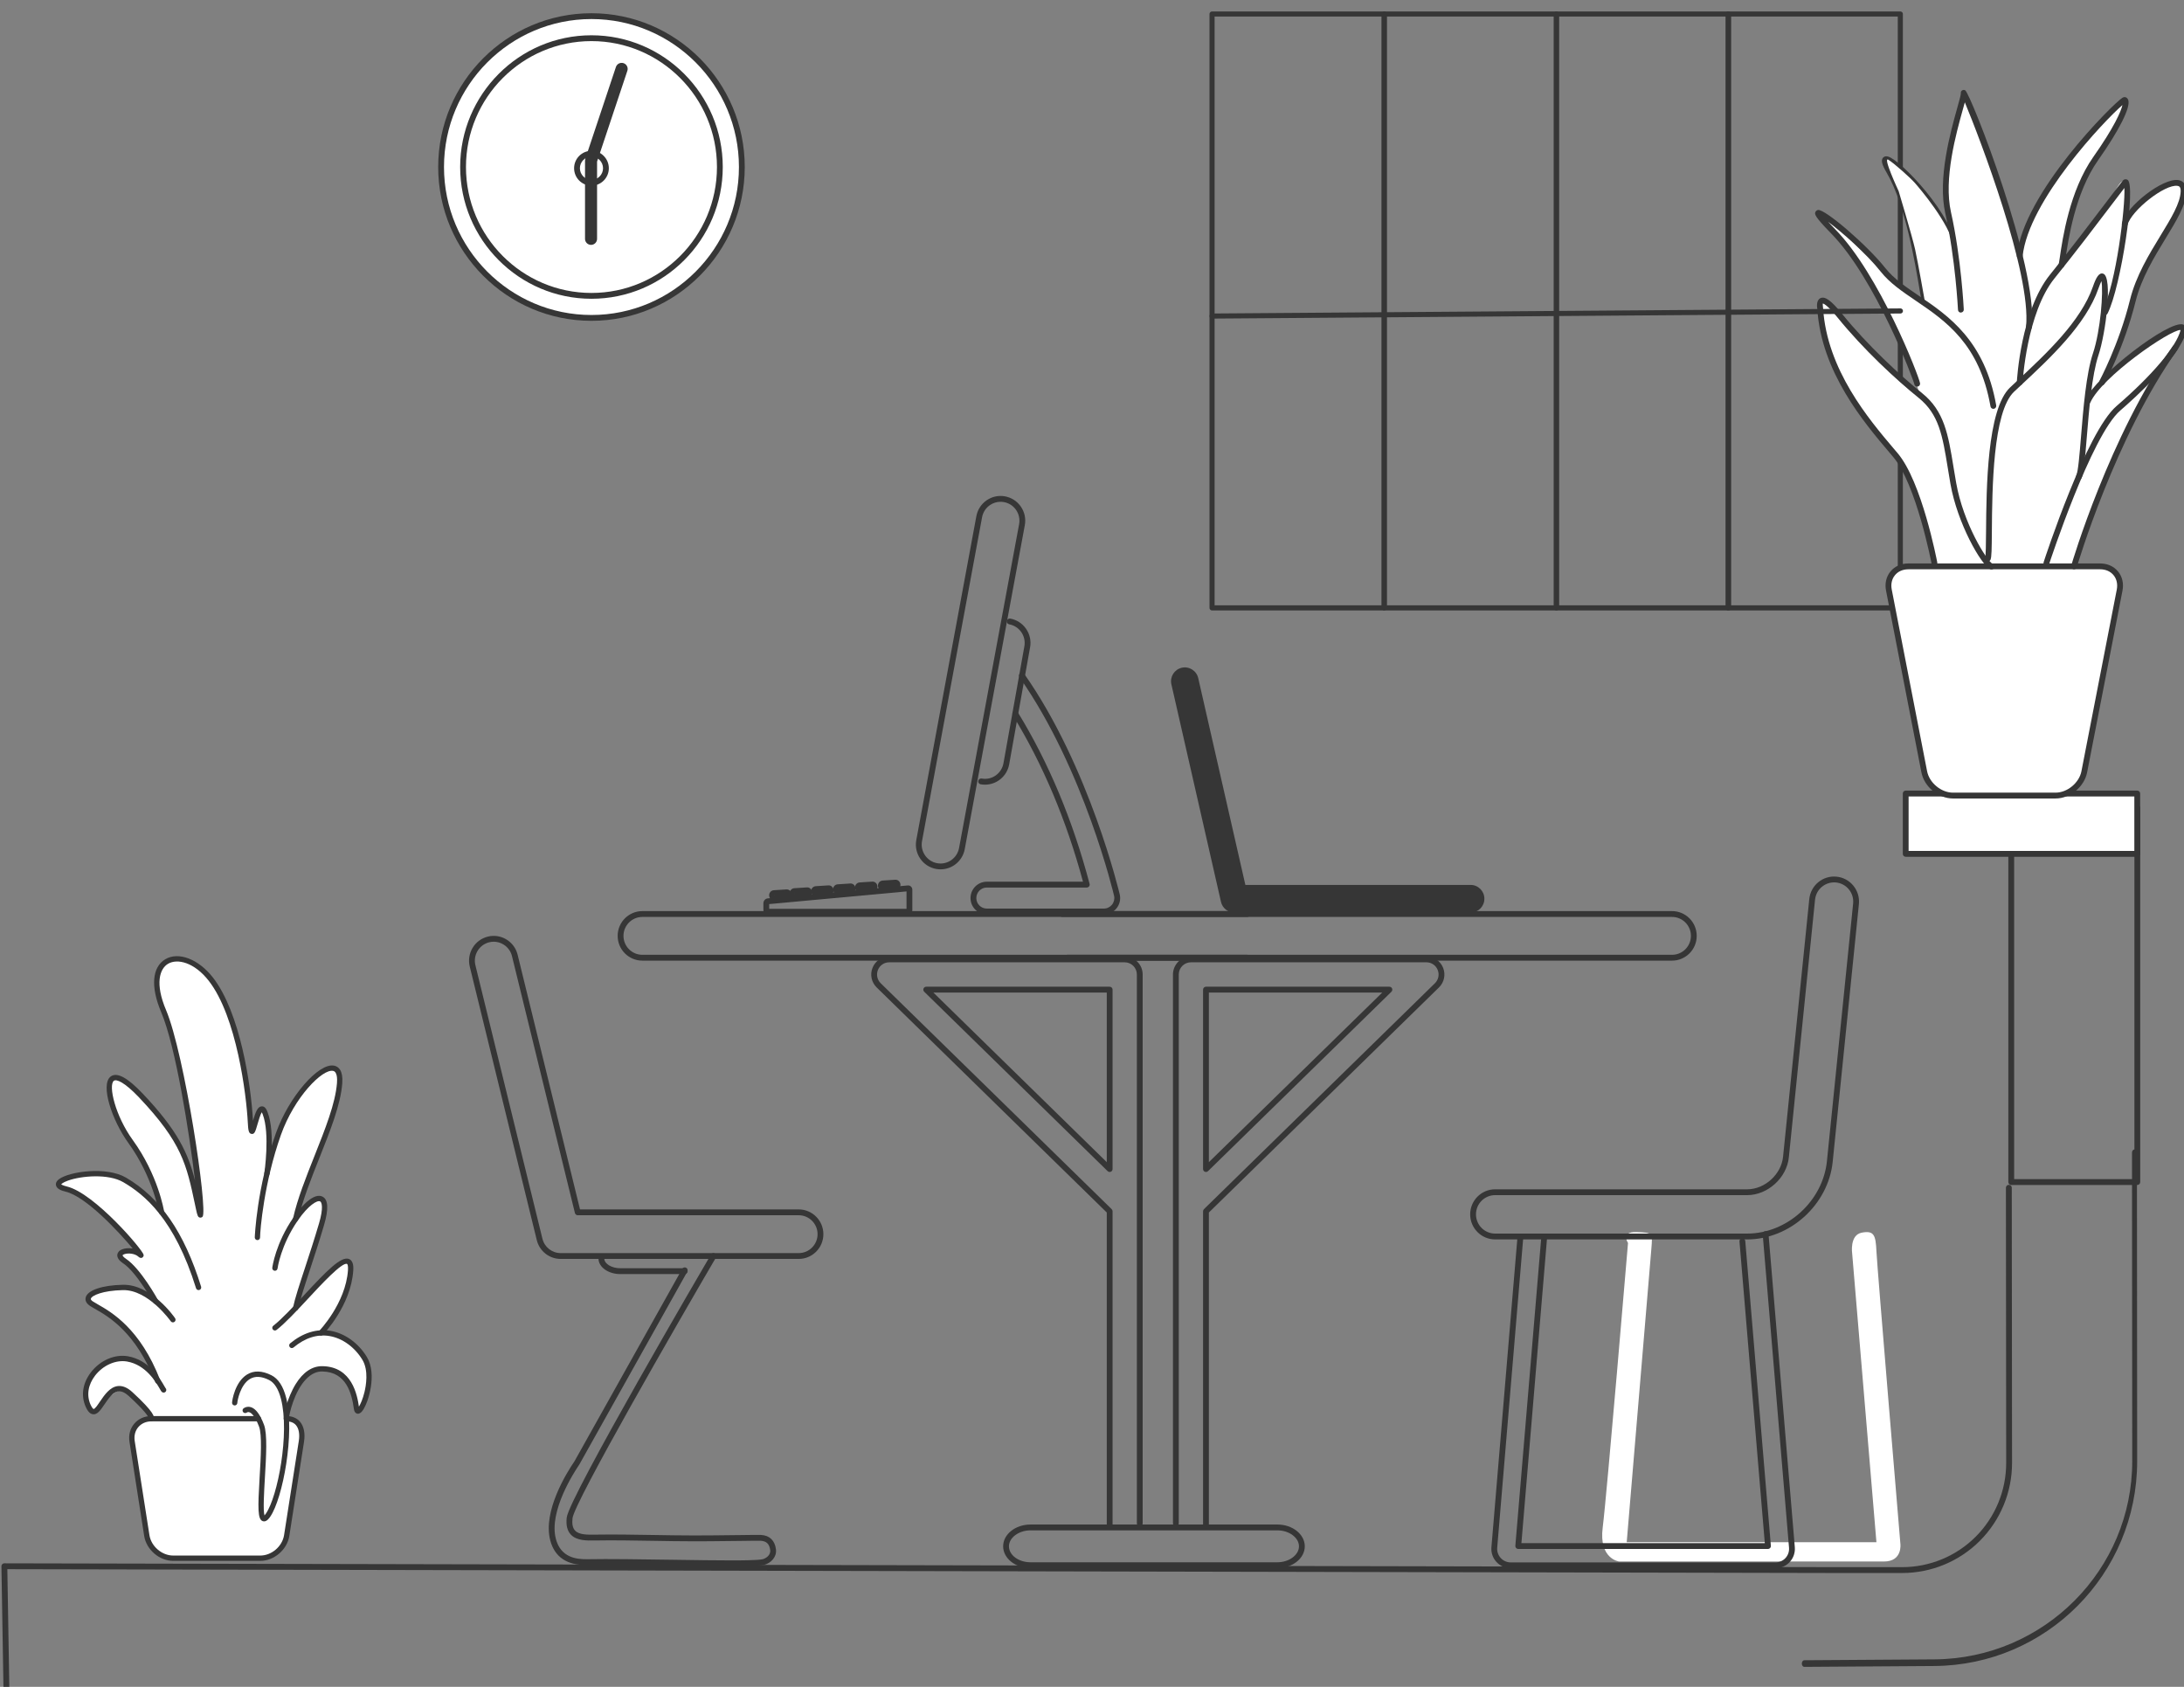 <?xml version="1.0" encoding="UTF-8" standalone="no"?>
<!DOCTYPE svg PUBLIC "-//W3C//DTD SVG 1.1//EN" "http://www.w3.org/Graphics/SVG/1.1/DTD/svg11.dtd">
<svg width="100%" height="100%" viewBox="0 0 571 441" version="1.1" xmlns="http://www.w3.org/2000/svg" xmlns:xlink="http://www.w3.org/1999/xlink" xml:space="preserve" xmlns:serif="http://www.serif.com/" style="fill-rule:evenodd;clip-rule:evenodd;stroke-linecap:round;stroke-linejoin:round;stroke-miterlimit:1.5;">
    <rect x="0" y="0" width="571" height="441" fill="#808080" stroke="none"/>
    <g transform="matrix(1,0,0,1,-812.626,-252.333)">
        <g transform="matrix(1.191,0,0,5.087,0,0)">
            <g transform="matrix(1,0,0,1.015,0,5.68434e-14)">
                <g transform="matrix(0.397,0,0,0.092,-211.504,44.833)">
                    <path d="M3315.96,212.595C3315.58,212.595 3315.21,212.47 3314.91,212.21C3314.24,211.638 3314.14,211.233 3312.87,203.58C3310.52,189.516 3305.03,156.578 3294.72,139.097C3292.04,134.55 3291.42,132.225 3292.52,130.803C3292.88,130.323 3293.76,129.586 3295.44,130.066C3302.37,132.005 3331.64,162.035 3333.93,182.773C3334.02,183.655 3333.39,184.449 3332.5,184.546C3331.64,184.65 3330.83,184.006 3330.73,183.125C3328.7,164.73 3302.41,136.907 3295.48,133.474C3295.76,134.239 3296.32,135.491 3297.49,137.465C3308.1,155.461 3313.46,187.606 3316.04,203.05C3316.58,206.323 3317.1,209.42 3317.33,210.16C3317.68,210.738 3317.64,211.494 3317.18,212.03C3316.86,212.404 3316.41,212.595 3315.96,212.595Z" style="fill:rgb(54,54,54);fill-rule:nonzero;"/>
                </g>
                <g transform="matrix(0.84,0,0,0.194,-101.627,-389.442)">
                    <rect x="1250" y="2263" width="45" height="155" style="fill:none;stroke:rgb(54,54,54);stroke-width:1.33px;"/>
                </g>
                <g transform="matrix(0.84,0,0,0.194,-63.832,-389.442)">
                    <rect x="1250" y="2263" width="45" height="155" style="fill:none;stroke:rgb(54,54,54);stroke-width:1.33px;"/>
                </g>
                <g transform="matrix(0.84,0,0,0.194,-26.037,-389.442)">
                    <rect x="1250" y="2263" width="45" height="155" style="fill:none;stroke:rgb(54,54,54);stroke-width:1.33px;"/>
                </g>
                <g transform="matrix(0.84,0,0,0.194,11.663,-389.442)">
                    <rect x="1250" y="2263" width="45" height="155" style="fill:none;stroke:rgb(54,54,54);stroke-width:1.33px;"/>
                </g>
                <g transform="matrix(0.397,0,0,0.092,-211.504,44.833)">
                    <path d="M3365.12,692.841L3431.62,692.841L3431.62,490.084L3365.12,490.084L3365.12,692.841ZM3433.22,696.054L3363.51,696.054C3362.62,696.054 3361.9,695.336 3361.9,694.447L3361.9,488.477C3361.9,487.589 3362.62,486.871 3363.51,486.871L3433.22,486.871C3434.11,486.871 3434.83,487.589 3434.83,488.477L3434.83,694.447C3434.83,695.336 3434.11,696.054 3433.22,696.054Z" style="fill:rgb(54,54,54);fill-rule:nonzero;"/>
                </g>
                <g transform="matrix(0.397,0,0,0.092,-211.504,44.833)">
                    <rect x="3305.16" y="480.612" width="128.03" height="33.207" style="fill:white;fill-rule:nonzero;"/>
                </g>
                <g transform="matrix(0.397,0,0,0.092,-211.504,44.833)">
                    <path d="M3306.76,512.212L3431.58,512.212L3431.58,482.217L3306.76,482.217L3306.76,512.212ZM3433.19,515.425L3305.16,515.425C3304.27,515.425 3303.55,514.707 3303.55,513.819L3303.55,480.611C3303.55,479.723 3304.27,479.004 3305.16,479.004L3433.19,479.004C3434.08,479.004 3434.8,479.723 3434.8,480.611L3434.8,513.819C3434.8,514.707 3434.08,515.425 3433.19,515.425Z" style="fill:rgb(54,54,54);fill-rule:nonzero;"/>
                </g>
                <g transform="matrix(0.397,0,0,0.092,-183.265,44.833)">
                    <path d="M2869.95,572.579L2535.44,572.579C2527.92,572.579 2521.81,566.466 2521.81,558.951C2521.81,551.436 2527.92,545.323 2535.44,545.323L2869.95,545.323C2870.83,545.323 2871.55,546.042 2871.55,546.93C2871.55,547.817 2870.83,548.536 2869.95,548.536L2535.44,548.536C2529.7,548.536 2525.03,553.209 2525.03,558.951C2525.03,564.693 2529.7,569.365 2535.44,569.365L2869.95,569.365C2870.83,569.365 2871.55,570.084 2871.55,570.972C2871.55,571.86 2870.83,572.579 2869.95,572.579Z" style="fill:rgb(54,54,54);fill-rule:nonzero;"/>
                </g>
                <g transform="matrix(0.397,0,0,0.092,-183.265,44.833)">
                    <path d="M3104.85,572.579L2770.34,572.579C2769.45,572.579 2768.73,571.86 2768.73,570.972C2768.73,570.084 2769.45,569.365 2770.34,569.365L3104.85,569.365C3110.59,569.365 3115.26,564.693 3115.26,558.951C3115.26,553.209 3110.59,548.536 3104.85,548.536L2767.63,548.536C2766.75,548.536 2766.03,547.817 2766.03,546.93C2766.03,546.042 2766.75,545.323 2767.63,545.323L3104.85,545.323C3112.36,545.323 3118.47,551.436 3118.47,558.951C3118.47,566.466 3112.36,572.579 3104.85,572.579Z" style="fill:rgb(54,54,54);fill-rule:nonzero;"/>
                </g>
                <g transform="matrix(0.397,0,0,0.092,-183.265,44.833)">
                    <path d="M2733.52,320.049C2731.44,320.049 2729.41,320.673 2727.66,321.875C2725.36,323.45 2723.82,325.822 2723.31,328.559L2690.1,506.806C2689.05,512.451 2692.79,517.901 2698.43,518.952C2704.17,520.025 2709.54,516.175 2710.58,510.621L2743.79,332.371C2744.29,329.638 2743.71,326.867 2742.14,324.574C2740.56,322.28 2738.19,320.739 2735.45,320.228C2734.81,320.109 2734.17,320.049 2733.52,320.049ZM2700.35,522.341C2699.52,522.341 2698.67,522.263 2697.85,522.109C2694.27,521.444 2691.16,519.423 2689.1,516.42C2687.04,513.421 2686.27,509.796 2686.94,506.216L2720.15,327.969C2720.82,324.388 2722.84,321.285 2725.84,319.227C2728.85,317.168 2732.46,316.402 2736.04,317.071C2739.62,317.736 2742.73,319.754 2744.79,322.757C2746.85,325.76 2747.61,329.381 2746.94,332.961L2713.73,511.211C2712.54,517.66 2706.91,522.341 2700.35,522.341Z" style="fill:rgb(54,54,54);fill-rule:nonzero;"/>
                </g>
                <g transform="matrix(0.397,0,0,0.092,-183.265,44.833)">
                    <path d="M2724.91,475.737C2724.1,475.737 2723.29,475.666 2722.49,475.521C2721.61,475.364 2721.03,474.529 2721.19,473.657C2721.34,472.782 2722.19,472.226 2723.05,472.358C2728.82,473.409 2734.14,469.522 2735.14,463.945L2746.7,399.578C2747.19,396.839 2746.59,394.074 2745,391.79C2743.41,389.505 2741.03,387.978 2738.29,387.488C2737.42,387.331 2736.84,386.496 2736.99,385.624C2737.15,384.752 2737.99,384.193 2738.86,384.325C2742.44,384.968 2745.56,386.967 2747.64,389.954C2749.72,392.945 2750.51,396.563 2749.86,400.146L2738.31,464.513C2737.14,471.018 2731.5,475.737 2724.91,475.737Z" style="fill:rgb(54,54,54);fill-rule:nonzero;"/>
                </g>
                <g transform="matrix(0.397,0,0,0.092,-183.265,44.833)">
                    <path d="M2790.65,547.146L2725.92,547.146C2720.96,547.146 2716.92,543.108 2716.92,538.144C2716.92,533.176 2720.96,529.138 2725.92,529.138L2779.11,529.138C2769.92,495.208 2756.87,464.4 2740.3,437.534C2739.83,436.778 2740.07,435.789 2740.82,435.322C2741.58,434.864 2742.57,435.089 2743.04,435.846C2760.1,463.512 2773.46,495.302 2782.76,530.334C2782.89,530.814 2782.78,531.328 2782.48,531.724C2782.17,532.119 2781.7,532.351 2781.21,532.351L2725.92,532.351C2722.73,532.351 2720.13,534.949 2720.13,538.144C2720.13,541.335 2722.73,543.933 2725.92,543.933L2790.65,543.933C2792.4,543.933 2794.04,543.149 2795.15,541.784C2796.26,540.419 2796.68,538.649 2796.31,536.929C2796.17,536.27 2779.83,467.372 2744,416.61C2743.48,415.886 2743.66,414.885 2744.38,414.373C2745.1,413.862 2746.11,414.025 2746.62,414.759C2782.82,466.026 2799.31,535.589 2799.46,536.261C2800.03,538.931 2799.37,541.68 2797.65,543.804C2795.93,545.929 2793.38,547.146 2790.65,547.146Z" style="fill:rgb(54,54,54);fill-rule:nonzero;"/>
                </g>
                <g transform="matrix(0.397,0,0,0.092,-183.265,44.833)">
                    <path d="M2605.12,541.504M2605.6,544.055L2681.53,544.055L2681.53,534.488L2605.6,541.461L2605.6,544.055ZM2682.24,547.269L2604.9,547.269C2603.51,547.269 2602.39,546.133 2602.39,544.736L2602.39,540.996C2602.39,539.634 2603.48,538.426 2604.82,538.304L2682.26,531.193C2683.63,531.102 2684.75,532.178 2684.75,533.559L2684.75,544.736C2684.75,546.133 2683.62,547.269 2682.24,547.269Z" style="fill:rgb(54,54,54);fill-rule:nonzero;"/>
                </g>
                <g transform="matrix(0.397,0,0,0.092,-183.265,44.833)">
                    <path d="M2615.35,536.584L2615.31,536.588C2615.33,536.588 2615.34,536.588 2615.35,536.584ZM2608.32,536.183L2608.32,537.789L2608.33,536.183L2608.32,536.183ZM2608.32,539.396C2606.86,539.396 2605.65,538.247 2605.57,536.779C2605.47,535.251 2606.63,533.923 2608.15,533.826L2615.08,533.383C2615.76,533.321 2616.47,533.534 2617.03,534.011C2617.61,534.504 2617.97,535.229 2618.01,536.001C2618.11,537.523 2616.95,538.85 2615.43,538.947L2608.5,539.389C2608.46,539.393 2608.35,539.396 2608.32,539.396Z" style="fill:rgb(54,54,54);fill-rule:nonzero;"/>
                </g>
                <g transform="matrix(0.397,0,0,0.092,-183.265,44.833)">
                    <path d="M2626.69,535.477L2626.66,535.48C2626.67,535.48 2626.68,535.48 2626.69,535.477ZM2619.66,535.075L2619.66,536.681L2619.67,535.075L2619.66,535.075ZM2619.66,538.288C2618.21,538.288 2617,537.143 2616.9,535.677C2616.81,534.137 2617.97,532.816 2619.48,532.718L2626.42,532.276C2627.1,532.204 2627.8,532.423 2628.36,532.9C2628.94,533.39 2629.3,534.111 2629.35,534.883C2629.45,536.415 2628.29,537.742 2626.77,537.839L2619.84,538.282C2619.8,538.285 2619.7,538.288 2619.66,538.288Z" style="fill:rgb(54,54,54);fill-rule:nonzero;"/>
                </g>
                <g transform="matrix(0.397,0,0,0.092,-183.265,44.833)">
                    <path d="M2638.54,534.369L2638.5,534.372C2638.51,534.372 2638.53,534.372 2638.54,534.369ZM2631.51,533.967L2631.51,535.574L2631.51,533.967ZM2631.51,537.18C2630.06,537.18 2628.85,536.035 2628.75,534.569C2628.66,533.029 2629.82,531.708 2631.33,531.61L2638.27,531.168C2638.94,531.077 2639.64,531.313 2640.21,531.793C2640.79,532.282 2641.15,533.004 2641.2,533.775C2641.29,535.307 2640.14,536.634 2638.62,536.732L2631.68,537.174C2631.65,537.177 2631.54,537.18 2631.51,537.18Z" style="fill:rgb(54,54,54);fill-rule:nonzero;"/>
                </g>
                <g transform="matrix(0.397,0,0,0.092,-183.265,44.833)">
                    <path d="M2650.66,533.333L2650.63,533.337C2650.64,533.337 2650.65,533.337 2650.66,533.333ZM2643.64,532.935L2643.64,534.542L2643.65,532.935L2643.64,532.935ZM2643.64,536.148C2642.19,536.148 2640.98,535.003 2640.88,533.537C2640.79,532.003 2641.95,530.679 2643.46,530.575L2650.4,530.132C2651.08,530.054 2651.78,530.286 2652.35,530.763C2652.93,531.25 2653.28,531.971 2653.33,532.74C2653.43,534.275 2652.27,535.602 2650.75,535.699L2643.82,536.142C2643.78,536.145 2643.67,536.148 2643.64,536.148Z" style="fill:rgb(54,54,54);fill-rule:nonzero;"/>
                </g>
                <g transform="matrix(0.397,0,0,0.092,-183.265,44.833)">
                    <path d="M2662.81,532.301L2662.77,532.304C2662.78,532.304 2662.79,532.304 2662.81,532.301ZM2655.77,535.112C2654.32,535.112 2653.11,533.967 2653.02,532.502C2652.93,530.961 2654.09,529.64 2655.6,529.543L2662.53,529.1C2663.2,529.028 2663.91,529.248 2664.48,529.725C2665.06,530.214 2665.42,530.936 2665.46,531.708C2665.56,533.239 2664.4,534.567 2662.88,534.664L2655.95,535.109C2655.92,535.112 2655.81,535.112 2655.77,535.112Z" style="fill:rgb(54,54,54);fill-rule:nonzero;"/>
                </g>
                <g transform="matrix(0.397,0,0,0.092,-183.265,44.833)">
                    <path d="M2675.51,531.265L2675.48,531.269C2675.49,531.269 2675.5,531.269 2675.51,531.265ZM2668.49,530.867L2668.49,532.474L2668.49,530.867ZM2668.49,534.08C2667.04,534.08 2665.83,532.935 2665.73,531.469C2665.64,529.935 2666.79,528.611 2668.3,528.507L2675.25,528.065C2675.92,527.986 2676.63,528.218 2677.19,528.695C2677.77,529.185 2678.13,529.907 2678.18,530.675C2678.27,532.207 2677.12,533.534 2675.6,533.631L2668.66,534.074C2668.63,534.077 2668.52,534.08 2668.49,534.08Z" style="fill:rgb(54,54,54);fill-rule:nonzero;"/>
                </g>
                <g transform="matrix(0.397,0,0,0.092,-123.283,44.626)">
                    <path d="M2302.2,564.42C2301.36,564.42 2300.52,564.524 2299.69,564.728C2294.11,566.102 2290.69,571.756 2292.06,577.333L2329.12,727.866C2330.27,732.529 2334.42,735.789 2339.23,735.789L2470.84,735.789C2476.58,735.789 2481.26,731.117 2481.26,725.375C2481.26,719.632 2476.58,714.96 2470.84,714.96L2348.65,714.96C2347.91,714.96 2347.27,714.455 2347.09,713.736L2312.29,572.35C2311.62,569.648 2309.94,567.37 2307.56,565.929C2305.92,564.932 2304.07,564.42 2302.2,564.42ZM2470.84,739.002L2339.23,739.002C2332.94,739.002 2327.5,734.738 2326,728.634L2288.94,578.098C2287.15,570.803 2291.62,563.403 2298.92,561.609C2302.45,560.733 2306.11,561.295 2309.23,563.181C2312.34,565.064 2314.54,568.047 2315.41,571.584L2349.91,711.747L2470.84,711.747C2478.36,711.747 2484.47,717.859 2484.47,725.375C2484.47,732.89 2478.36,739.002 2470.84,739.002Z" style="fill:rgb(54,54,54);fill-rule:nonzero;"/>
                </g>
                <g transform="matrix(0.397,0,0,0.092,-123.283,44.626)">
                    <path d="M2433.9,908.133C2425.45,908.133 2414.16,907.977 2401.35,907.785L2400.46,907.773C2383.53,907.522 2366.01,907.261 2354.01,907.478C2342.73,907.732 2335.86,903.072 2333.44,893.872C2329.22,877.79 2342.61,856.534 2346.82,850.403L2406.41,744.465C2406.85,743.69 2407.83,743.414 2408.6,743.853C2409.37,744.286 2409.65,745.269 2409.21,746.041L2349.55,852.101C2346.62,856.384 2332.57,877.913 2336.55,893.056C2339.24,903.304 2347.75,904.353 2353.93,904.265C2366,904.048 2383.55,904.309 2400.51,904.56L2401.4,904.572C2414.2,904.764 2425.48,904.921 2433.9,904.921C2437.55,904.921 2448.65,904.921 2451.11,904.214C2452.34,903.863 2455.44,902.281 2455.07,899.238C2454.67,895.921 2453.01,894.296 2449.85,894.12C2448.71,894.06 2444.56,894.11 2438.82,894.192C2429.24,894.321 2414.75,894.512 2401.44,894.317L2391.77,894.164C2379.09,893.957 2368.13,893.775 2358.22,893.954C2353.66,894.032 2347.96,894.154 2344.75,890.624C2342.81,888.497 2342.1,885.46 2342.56,881.339C2343.82,870.171 2419.11,742.03 2422.32,736.58C2422.77,735.814 2423.75,735.566 2424.52,736.012C2425.28,736.461 2425.54,737.446 2425.09,738.212C2403.35,775.17 2346.73,872.989 2345.76,881.697C2345.4,884.844 2345.85,887.057 2347.13,888.459C2349.36,890.907 2354.24,890.806 2358.16,890.74C2368.14,890.577 2379.12,890.744 2391.82,890.954L2401.49,891.105C2414.76,891.302 2429.22,891.108 2438.78,890.979C2444.8,890.894 2448.78,890.844 2450.03,890.913C2454.75,891.173 2457.67,893.991 2458.25,898.849C2458.77,903.069 2455.5,906.298 2451.99,907.302C2449.97,907.886 2444.55,908.133 2433.9,908.133Z" style="fill:rgb(54,54,54);fill-rule:nonzero;"/>
                </g>
                <g transform="matrix(0.397,0,0,0.092,-123.283,44.626)">
                    <path d="M2407.81,747.343L2372.21,747.343C2365.55,747.343 2360.12,743.508 2360.12,738.792C2360.12,737.904 2360.84,737.185 2361.73,737.185C2362.62,737.185 2363.33,737.904 2363.33,738.792C2363.33,741.685 2367.4,744.129 2372.21,744.129L2407.81,744.129C2408.7,744.129 2409.42,744.848 2409.42,745.736C2409.42,746.624 2408.7,747.343 2407.81,747.343Z" style="fill:rgb(54,54,54);fill-rule:nonzero;"/>
                </g>
                <g transform="matrix(0.397,0,0,0.092,-183.265,44.833)">
                    <path d="M2696.38,590.148L2792.26,683.484L2792.26,590.148L2696.38,590.148ZM2793.86,688.897C2793.45,688.897 2793.05,688.74 2792.74,688.442L2691.31,589.692C2690.84,589.238 2690.7,588.541 2690.94,587.936C2691.19,587.33 2691.78,586.935 2692.43,586.935L2793.86,586.935C2794.75,586.935 2795.47,587.653 2795.47,588.541L2795.47,687.29C2795.47,687.937 2795.08,688.52 2794.49,688.771C2794.29,688.856 2794.07,688.897 2793.86,688.897ZM2793.86,884.508C2792.98,884.508 2792.26,883.79 2792.26,882.902L2792.26,711.197L2665.03,587.333C2662.12,584.5 2661.23,580.241 2662.76,576.479C2664.28,572.72 2667.89,570.288 2671.95,570.288L2802.18,570.288C2807.66,570.288 2812.11,574.741 2812.11,580.216L2812.11,882.284C2812.11,883.172 2811.39,883.89 2810.51,883.89C2809.62,883.89 2808.9,883.172 2808.9,882.284L2808.9,580.216C2808.9,576.514 2805.89,573.501 2802.18,573.501L2671.95,573.501C2669.21,573.501 2666.77,575.146 2665.73,577.69C2664.7,580.235 2665.3,583.116 2667.27,585.03L2794.98,709.368C2795.29,709.672 2795.47,710.087 2795.47,710.52L2795.47,882.902C2795.47,883.79 2794.75,884.508 2793.86,884.508Z" style="fill:rgb(54,54,54);fill-rule:nonzero;"/>
                </g>
                <g transform="matrix(0.397,0,0,0.092,-183.265,44.833)">
                    <path d="M2848.72,590.148L2848.72,683.484L2944.59,590.148L2848.72,590.148ZM2847.11,688.897C2846.9,688.897 2846.69,688.856 2846.49,688.771C2845.89,688.52 2845.51,687.937 2845.51,687.29L2845.51,588.541C2845.51,587.653 2846.22,586.935 2847.11,586.935L2948.54,586.935C2949.2,586.935 2949.79,587.33 2950.03,587.936C2950.28,588.541 2950.13,589.238 2949.67,589.692L2848.23,688.442C2847.93,688.74 2847.52,688.897 2847.11,688.897ZM2847.11,884.508C2846.22,884.508 2845.51,883.79 2845.51,882.902L2845.51,710.52C2845.51,710.087 2845.68,709.672 2845.99,709.368L2973.71,585.03C2975.67,583.116 2976.28,580.232 2975.24,577.69C2974.21,575.146 2971.77,573.501 2969.02,573.501L2838.79,573.501C2835.09,573.501 2832.07,576.514 2832.07,580.216L2832.07,882.284C2832.07,883.172 2831.35,883.89 2830.47,883.89C2829.58,883.89 2828.86,883.172 2828.86,882.284L2828.86,580.216C2828.86,574.741 2833.32,570.288 2838.79,570.288L2969.02,570.288C2973.08,570.288 2976.69,572.72 2978.22,576.479C2979.75,580.241 2978.86,584.5 2975.95,587.333L2848.72,711.197L2848.72,882.902C2848.72,883.79 2848,884.508 2847.11,884.508Z" style="fill:rgb(54,54,54);fill-rule:nonzero;"/>
                </g>
                <g transform="matrix(0.397,0,0,0.092,-183.265,44.833)">
                    <path d="M2750.08,886.137C2743.62,886.137 2738.17,890.157 2738.17,894.917C2738.17,899.758 2743.51,903.7 2750.08,903.7L2886.62,903.7C2893.08,903.7 2898.54,899.677 2898.54,894.917C2898.54,890.157 2893.08,886.137 2886.62,886.137L2750.08,886.137ZM2886.62,906.913L2750.08,906.913C2741.74,906.913 2734.96,901.531 2734.96,894.917C2734.96,888.305 2741.74,882.924 2750.08,882.924L2886.62,882.924C2894.96,882.924 2901.75,888.305 2901.75,894.917C2901.75,901.531 2894.96,906.913 2886.62,906.913Z" style="fill:rgb(54,54,54);fill-rule:nonzero;"/>
                </g>
                <g transform="matrix(0.397,0,0,0.092,-211.504,44.833)">
                    <path d="M3321.04,353.773C3321.04,353.773 3311.31,314.656 3306.61,306.128C3301.91,297.599 3287.23,279.792 3284.54,276.157C3281.85,272.523 3267.32,252.78 3263.4,239.145C3259.49,225.51 3255.34,202.652 3263.4,211.794C3271.46,220.935 3306.88,262.562 3313.22,261.511C3313.22,261.511 3305.5,238.734 3301.56,230.305C3297.61,221.876 3281.03,191.413 3277.33,186.322C3273.62,181.231 3251.29,155.61 3261.06,163.194C3270.83,170.777 3279.57,181.849 3293.61,193.595L3315.96,210.99C3315.96,210.99 3311.95,188.229 3310.35,181.094C3308.76,173.959 3301.26,149.085 3301.26,149.085C3301.26,149.085 3292.12,129.623 3295.62,131.836C3299.12,134.047 3307.8,141.827 3310.19,144.52C3312.58,147.212 3329.64,167.069 3331.66,179.362C3333.68,191.655 3332.33,182.948 3332.33,182.948C3332.33,182.948 3327.2,149.976 3327.32,146.9C3327.45,143.825 3328.32,129.107 3332.33,114.36C3336.34,99.614 3335.08,88.483 3341.03,103.702C3346.99,118.921 3364.15,168.624 3366.75,179.142C3369.35,189.659 3368.86,176.582 3372.82,168.231C3376.78,159.879 3385.36,145.596 3386.21,144.346C3387.07,143.097 3405.63,119.349 3407.55,117.215C3409.47,115.082 3432.9,89.484 3426.25,103.177C3419.6,116.871 3405.46,137.952 3402.93,144.146C3400.39,150.339 3392.8,165.831 3393.57,175.861C3394.33,185.891 3391.57,189.48 3397.5,181.856C3403.43,174.233 3417.87,155.412 3417.87,155.412C3417.87,155.412 3424.77,139.435 3426.25,144.52C3427.73,149.605 3427.43,164.515 3427.43,164.515C3427.43,164.515 3434.59,152.356 3444.41,148.45C3454.23,144.545 3463.05,140.693 3458.81,151.407C3454.58,162.121 3439.21,183.469 3436.22,192.415C3433.24,201.361 3428.7,221.768 3426.8,225.098C3424.9,228.428 3415.34,251.037 3415.34,251.037C3415.34,251.037 3421.47,246.525 3427.74,241.703C3434,236.88 3450.39,226.043 3453.04,225.098C3455.69,224.152 3459.84,225.427 3457.06,230.305C3454.28,235.183 3443.32,251.522 3439.57,258.226C3435.82,264.93 3428.02,280.001 3426.8,282.546C3425.58,285.091 3410.96,318.246 3406.61,330.627C3402.26,343.009 3398.22,355.601 3398.22,355.601L3414.31,355.708C3414.31,355.708 3425.89,356.17 3422.75,372.219C3419.61,388.269 3403.36,470.587 3403.36,470.587C3403.36,470.587 3398.81,479.491 3388.03,481.734C3377.24,483.978 3331.28,481.734 3331.28,481.734C3331.28,481.734 3318.06,482.192 3315.41,468.667C3312.77,455.143 3295.86,368.664 3295.86,368.664C3295.86,368.664 3295.94,355.596 3306.62,355.596L3321.04,353.773Z" style="fill:white;fill-rule:nonzero;"/>
                </g>
                <g transform="matrix(0.397,0,0,0.092,-211.504,44.833)">
                    <path d="M3403.89,468.668L3403.93,468.668L3403.89,468.668ZM3306.62,357.201C3303.57,357.201 3300.93,358.356 3299.21,360.455C3297.48,362.554 3296.85,365.359 3297.44,368.357L3316.99,468.36C3318.24,474.74 3324.78,480.128 3331.28,480.128L3388.03,480.128C3394.52,480.128 3401.07,474.74 3402.32,468.36L3421.87,368.357C3422.45,365.359 3421.83,362.554 3420.1,360.455C3418.37,358.356 3415.74,357.201 3412.69,357.201L3306.62,357.201ZM3388.03,483.34L3331.28,483.34C3323.21,483.34 3315.38,476.896 3313.84,468.976L3294.29,368.971C3293.51,365.015 3294.38,361.265 3296.73,358.412C3299.08,355.56 3302.59,353.988 3306.62,353.988L3412.69,353.988C3416.72,353.988 3420.23,355.56 3422.58,358.412C3424.93,361.265 3425.8,365.015 3425.02,368.971L3405.47,468.976C3403.92,476.896 3396.1,483.34 3388.03,483.34Z" style="fill:rgb(54,54,54);fill-rule:nonzero;"/>
                </g>
                <g transform="matrix(0.397,0,0,0.092,-211.504,44.833)">
                    <path d="M3352.58,357.314C3352.35,357.314 3352.11,357.264 3351.88,357.154C3346.82,354.7 3333.73,331.913 3329.89,310.18C3329.35,307.118 3328.87,304.193 3328.42,301.407C3325.5,283.615 3323.57,271.863 3312.21,262.767C3299.92,252.92 3281.72,236.161 3267.48,218.651C3261.28,211.033 3259.39,210.914 3259.28,210.914C3259.31,211.095 3259.28,212.432 3259.47,213.477C3261.62,247.461 3284.83,274.685 3298.69,290.954L3300.76,293.377C3313.99,309.004 3322.27,351.663 3322.62,353.47C3322.78,354.342 3322.21,355.184 3321.34,355.35C3320.48,355.504 3319.63,354.945 3319.46,354.073C3319.38,353.64 3311,310.438 3298.3,295.454L3296.25,293.038C3282.12,276.467 3258.48,248.728 3256.28,213.869C3256.09,212.919 3255.59,209.1 3258.04,207.964C3260.55,206.812 3264.01,209.307 3269.97,216.625C3284.05,233.939 3302.06,250.517 3314.22,260.256C3326.54,270.125 3328.66,283.028 3331.58,300.886C3332.04,303.663 3332.52,306.571 3333.06,309.622C3337,331.91 3350.02,352.68 3353.28,354.261C3354.08,354.65 3354.41,355.61 3354.03,356.407C3353.75,356.982 3353.18,357.314 3352.58,357.314Z" style="fill:rgb(54,54,54);fill-rule:nonzero;"/>
                </g>
                <g transform="matrix(0.397,0,0,0.092,-211.504,44.833)">
                    <path d="M3353.62,268.892C3352.85,268.892 3352.17,268.343 3352.04,267.565C3345.99,233.195 3327.24,220.531 3310.7,209.357C3303.32,204.368 3296.34,199.655 3291.42,193.48C3283.4,183.388 3269.88,171.608 3262.23,165.957C3263.26,167.065 3264.55,168.417 3266.16,170.055C3290.68,194.914 3312.36,250.655 3313.09,254.781C3313.24,255.653 3312.66,256.479 3311.79,256.635C3310.91,256.808 3310.08,256.209 3309.93,255.339C3309.5,253.04 3288.53,197.304 3263.88,172.315C3254.51,162.816 3254.85,161.74 3255.17,160.698C3255.35,160.13 3256.02,159.553 3256.6,159.446C3260.43,158.734 3283.84,178.785 3293.94,191.478C3298.55,197.267 3305.32,201.848 3312.5,206.696C3328.73,217.653 3348.92,231.294 3355.2,267.006C3355.35,267.881 3354.77,268.713 3353.9,268.867C3353.8,268.886 3353.71,268.892 3353.62,268.892Z" style="fill:rgb(54,54,54);fill-rule:nonzero;"/>
                </g>
                <g transform="matrix(0.397,0,0,0.092,-211.504,44.833)">
                    <path d="M3350.57,352.905C3350.35,352.905 3350.13,352.861 3349.92,352.771C3349.11,352.419 3348.74,351.478 3349.09,350.668C3349.48,349.573 3349.53,343.109 3349.59,336.262C3349.77,312.785 3350.11,269.08 3362.89,257.112L3367.13,253.165C3382.67,238.731 3402.01,220.77 3408.68,201.629C3410.38,196.765 3412.02,193.677 3414.39,194.518C3419.69,196.332 3415.83,227.187 3411.72,239.443C3408.11,250.212 3406.55,269.215 3405.29,284.484C3404.25,297.168 3403.6,304.469 3402.35,307.026C3401.96,307.824 3400.99,308.15 3400.19,307.761C3399.4,307.369 3399.07,306.405 3399.46,305.609C3400.51,303.475 3401.28,294.124 3402.09,284.22C3403.36,268.779 3404.94,249.56 3408.68,238.42C3412.99,225.552 3414.47,204.378 3413.4,198.601C3413,199.357 3412.44,200.615 3411.71,202.683C3404.79,222.58 3385.12,240.842 3369.32,255.518L3365.09,259.46C3353.31,270.483 3352.98,313.29 3352.8,336.287C3352.72,346.36 3352.67,350.505 3352.04,351.942C3351.77,352.545 3351.18,352.905 3350.57,352.905Z" style="fill:rgb(54,54,54);fill-rule:nonzero;"/>
                </g>
                <g transform="matrix(0.397,0,0,0.092,-211.504,44.833)">
                    <path d="M3382.96,355.378C3382.79,355.378 3382.62,355.353 3382.46,355.3C3381.61,355.024 3381.15,354.113 3381.43,353.273C3382.38,350.358 3405.01,281.71 3421.7,267.389C3441.5,250.398 3454.75,234.783 3457.13,225.621C3457.15,225.567 3457.16,225.517 3457.17,225.473L3457.11,225.473C3451.16,225.473 3413.73,251.091 3407.25,265.415C3406.88,266.225 3405.93,266.57 3405.12,266.218C3404.31,265.851 3403.96,264.9 3404.32,264.091C3410.3,250.871 3450.87,219.74 3458.57,222.495C3459.77,222.916 3460.83,224.171 3460.24,226.43C3456.48,240.908 3431.39,263.31 3423.79,269.83C3407.78,283.568 3384.71,353.567 3384.48,354.271C3384.26,354.948 3383.63,355.378 3382.96,355.378Z" style="fill:rgb(54,54,54);fill-rule:nonzero;"/>
                </g>
                <g transform="matrix(0.397,0,0,0.092,-211.504,44.833)">
                    <path d="M3398.22,357.208C3398.07,357.208 3397.92,357.186 3397.77,357.142C3396.92,356.894 3396.43,356.003 3396.68,355.149C3396.88,354.434 3418,283.063 3452.97,234.247C3453.49,233.519 3454.5,233.358 3455.21,233.877C3455.94,234.391 3456.1,235.395 3455.58,236.117C3420.93,284.494 3399.97,355.34 3399.76,356.053C3399.55,356.753 3398.91,357.208 3398.22,357.208Z" style="fill:rgb(54,54,54);fill-rule:nonzero;"/>
                </g>
                <g transform="matrix(0.397,0,0,0.092,-211.504,44.833)">
                    <path d="M3413.63,255.973C3413.37,255.973 3413.11,255.911 3412.87,255.775C3412.09,255.352 3411.8,254.376 3412.23,253.598C3412.33,253.4 3423.03,233.632 3429.18,208.918C3432.46,195.733 3439.69,183.921 3446.08,173.501C3451.94,163.94 3457,155.681 3457.2,149.201C3457.29,146.446 3456.07,146.267 3455.41,146.17C3448.49,145.141 3429.94,159.647 3427.8,167.699C3427.58,168.552 3426.71,169.07 3425.83,168.837C3424.98,168.608 3424.47,167.73 3424.7,166.87C3427.29,157.14 3447.41,141.736 3455.88,142.991C3457.3,143.198 3460.58,144.231 3460.42,149.301C3460.18,156.634 3454.92,165.229 3448.82,175.179C3442.56,185.402 3435.46,196.991 3432.29,209.696C3426.04,234.824 3415.15,254.935 3415.04,255.135C3414.75,255.672 3414.2,255.973 3413.63,255.973Z" style="fill:rgb(54,54,54);fill-rule:nonzero;"/>
                </g>
                <g transform="matrix(0.397,0,0,0.092,-211.504,44.833)">
                    <path d="M3368.2,255.973C3368.17,255.973 3368.14,255.973 3368.12,255.97C3367.23,255.923 3366.55,255.167 3366.6,254.282C3366.68,252.679 3368.88,214.83 3384.99,194.992C3395.8,181.7 3408.28,165.33 3416.54,154.498C3420.52,149.292 3423.54,145.322 3425,143.515C3425.97,142.295 3427.13,142.389 3427.84,142.85C3432.63,145.934 3424.26,201.638 3416.78,216.43C3416.37,217.221 3415.4,217.531 3414.62,217.139C3413.83,216.737 3413.51,215.771 3413.91,214.98C3421.65,199.664 3426.6,157.645 3426.09,147.315C3424.44,149.44 3422.03,152.602 3419.1,156.446C3410.83,167.294 3398.32,183.686 3387.49,197.019C3372.03,216.038 3369.83,254.072 3369.8,254.451C3369.76,255.308 3369.05,255.973 3368.2,255.973Z" style="fill:rgb(54,54,54);fill-rule:nonzero;"/>
                </g>
                <g transform="matrix(0.397,0,0,0.092,-211.504,44.833)">
                    <path d="M3373.3,225.504C3373.25,225.504 3373.19,225.502 3373.14,225.495C3372.25,225.404 3371.61,224.617 3371.7,223.735C3374.74,194.182 3345.78,119.118 3337.85,100.2C3337.56,101.254 3337.21,102.503 3336.79,103.987C3333.04,117.364 3326.04,142.263 3330.19,160.664C3335.86,185.823 3337.26,213.929 3337.27,214.208C3337.32,215.096 3336.63,215.849 3335.75,215.89C3334.73,215.99 3334.11,215.25 3334.07,214.365C3334.05,214.086 3332.66,186.25 3327.06,161.373C3322.73,142.175 3329.87,116.768 3333.7,103.118C3334.68,99.645 3335.69,96.052 3335.65,95.289C3335.53,94.668 3335.79,94.034 3336.31,93.667C3336.82,93.3 3337.51,93.275 3338.06,93.589C3341.02,95.321 3378.38,190.213 3374.9,224.061C3374.81,224.89 3374.12,225.504 3373.3,225.504Z" style="fill:rgb(54,54,54);fill-rule:nonzero;"/>
                </g>
                <g transform="matrix(0.397,0,0,0.092,-211.504,44.833)">
                    <path d="M3391.25,191.38C3390.9,191.38 3390.55,191.267 3390.25,191.032C3389.65,190.552 3389.48,189.723 3389.81,189.058C3389.93,188.625 3390.14,187.15 3390.37,185.594C3391.83,175.549 3395.72,148.871 3408.89,130.257C3420.46,113.897 3424.18,105.227 3425.01,101.7C3415.43,109.868 3373.02,154.187 3369.8,184.973C3369.71,185.855 3368.9,186.469 3368.03,186.403C3367.15,186.313 3366.51,185.522 3366.6,184.64C3370.23,149.951 3419.89,100.897 3424.88,97.771C3425.2,97.567 3425.95,97.113 3426.79,97.414C3427.48,97.662 3427.99,98.227 3428.23,98.998C3429.52,103.106 3423.27,115.487 3411.51,132.115C3398.79,150.098 3394.98,176.224 3393.55,186.058C3393.01,189.758 3392.92,190.251 3392.51,190.775C3392.19,191.173 3391.72,191.38 3391.25,191.38Z" style="fill:rgb(54,54,54);fill-rule:nonzero;"/>
                </g>
                <g transform="matrix(0.397,0,0,0.092,-211.504,44.833)">
                    <path d="M3150.89,892.67L3288.97,892.67L3275.56,733.823C3275.56,733.823 3274.02,723.613 3280.83,722.296C3287.65,720.978 3288.57,723.661 3288.97,732.504C3289.37,741.349 3302.21,893.455 3302.21,893.455C3302.21,893.455 3303.6,903.28 3293.1,903.28L3146.75,903.28C3146.75,903.28 3135.36,901.993 3137.62,884.531C3139.87,867.068 3151.61,727.975 3151.61,727.975C3151.61,727.975 3147.36,721.663 3156.31,721.98C3165.27,722.296 3165.26,722.332 3164.52,731.17C3163.77,740.009 3150.89,892.67 3150.89,892.67Z" style="fill:white;fill-rule:nonzero;"/>
                </g>
                <g transform="matrix(0.397,0,0,0.092,-235.311,45.027)">
                    <path d="M3138.09,699.534C3132.25,699.534 3127.51,704.278 3127.51,710.112C3127.51,715.945 3132.25,720.69 3138.09,720.69L3277.47,720.69C3299.53,720.69 3319.31,702.835 3321.56,680.885L3336.05,539.054C3336.34,536.242 3335.51,533.49 3333.73,531.297C3331.94,529.107 3329.41,527.742 3326.6,527.453C3320.78,526.898 3315.59,531.115 3315,536.904L3300.51,678.736C3299.36,690.01 3288.81,699.534 3277.47,699.534L3138.09,699.534ZM3277.47,723.903L3138.09,723.903C3130.48,723.903 3124.3,717.715 3124.3,710.112C3124.3,702.509 3130.48,696.321 3138.09,696.321L3277.47,696.321C3287.23,696.321 3296.32,688.118 3297.31,678.41L3311.81,536.578C3312.58,529.028 3319.33,523.486 3326.92,524.258C3330.59,524.632 3333.89,526.411 3336.22,529.27C3338.54,532.125 3339.62,535.715 3339.24,539.38L3324.75,681.212C3322.34,704.752 3301.14,723.903 3277.47,723.903Z" style="fill:rgb(54,54,54);fill-rule:nonzero;"/>
                </g>
                <g transform="matrix(0.397,0,0,0.092,-183.265,44.833)">
                    <path d="M2862.83,546.141L2993.45,546.141C2997.66,546.141 3001.06,542.732 3001.06,538.526C3001.06,534.32 2997.66,530.911 2993.45,530.911L2868.9,530.911L2842.84,417.113C2841.9,413.011 2837.82,410.447 2833.72,411.39C2829.62,412.327 2827.05,416.411 2827.99,420.51L2855.41,540.225C2856.2,543.687 2859.28,546.141 2862.83,546.141Z" style="fill:rgb(54,54,54);fill-rule:nonzero;"/>
                </g>
                <g transform="matrix(0.397,0,0,0.092,-235.311,45.027)">
                    <path d="M3288.97,894.277L3150.88,894.277C3150.44,894.277 3150.01,894.088 3149.7,893.756C3149.4,893.426 3149.25,892.984 3149.28,892.535L3163.66,722.161C3163.74,721.276 3164.55,720.661 3165.4,720.696C3166.28,720.771 3166.94,721.546 3166.87,722.431L3152.63,891.064L3287.22,891.064L3273.21,725.01C3273.13,724.126 3273.79,723.35 3274.67,723.275C3275.54,723.228 3276.33,723.856 3276.41,724.74L3290.57,892.535C3290.61,892.984 3290.46,893.426 3290.15,893.756C3289.85,894.088 3289.42,894.277 3288.97,894.277Z" style="fill:rgb(54,54,54);fill-rule:nonzero;"/>
                </g>
                <g transform="matrix(0.397,0,0,0.092,-235.311,45.027)">
                    <path d="M3293.1,904.886L3146.75,904.886C3143.76,904.886 3140.88,903.631 3138.85,901.443C3136.81,899.247 3135.79,896.285 3136.05,893.317L3150.47,722.393C3150.55,721.508 3151.35,720.894 3152.21,720.928C3153.09,721.004 3153.75,721.778 3153.67,722.663L3139.25,893.589C3139.07,895.661 3139.79,897.725 3141.21,899.26C3142.63,900.794 3144.65,901.673 3146.75,901.673L3293.1,901.673C3295.21,901.673 3297.23,900.794 3298.65,899.26C3300.07,897.729 3300.78,895.661 3300.61,893.589L3286.05,721.113C3285.97,720.228 3286.63,719.453 3287.51,719.378C3288.37,719.331 3289.18,719.959 3289.25,720.843L3303.81,893.32C3304.06,896.288 3303.04,899.25 3301.01,901.443C3298.98,903.631 3296.1,904.886 3293.1,904.886Z" style="fill:rgb(54,54,54);fill-rule:nonzero;"/>
                </g>
                <g transform="matrix(-0.472,1.33467e-17,-1.97857e-16,-0.373,975.757,89.765)">
                    <g transform="matrix(0.84,0,0,0.246,100.787,36.705)">
                        <path d="M375.938,204.305C375.938,250.287 338.662,287.563 292.68,287.563C246.698,287.563 209.422,250.287 209.422,204.305C209.422,158.323 246.698,121.047 292.68,121.047C338.662,121.047 375.938,158.323 375.938,204.305Z" style="fill:white;fill-rule:nonzero;"/>
                    </g>
                    <g transform="matrix(0.84,0,0,0.246,100.787,36.705)">
                        <path d="M292.68,122.654C247.657,122.654 211.029,159.283 211.029,204.305C211.029,249.327 247.657,285.956 292.68,285.956C337.703,285.956 374.332,249.327 374.332,204.305C374.332,159.283 337.703,122.654 292.68,122.654ZM292.68,289.169C245.886,289.169 207.816,251.1 207.816,204.305C207.816,157.51 245.886,119.441 292.68,119.441C339.475,119.441 377.545,157.51 377.545,204.305C377.545,251.1 339.475,289.169 292.68,289.169Z" style="fill:rgb(54,54,54);fill-rule:nonzero;"/>
                    </g>
                    <g transform="matrix(0.84,0,0,0.246,100.787,36.705)">
                        <path d="M292.68,134.82C254.366,134.82 223.196,165.992 223.196,204.305C223.196,242.619 254.366,273.79 292.68,273.79C330.993,273.79 362.165,242.619 362.165,204.305C362.165,165.992 330.993,134.82 292.68,134.82ZM292.68,277.004C252.595,277.004 219.983,244.392 219.983,204.305C219.983,164.219 252.595,131.607 292.68,131.607C332.766,131.607 365.378,164.219 365.378,204.305C365.378,244.392 332.766,277.004 292.68,277.004Z" style="fill:rgb(54,54,54);fill-rule:nonzero;"/>
                    </g>
                    <g transform="matrix(0.84,3.00771e-17,1.02857e-16,-0.246,100.787,137.059)">
                        <path d="M292.68,197.9C289.149,197.9 286.277,200.775 286.277,204.305C286.277,207.835 289.149,210.71 292.68,210.71C296.211,210.71 299.084,207.835 299.084,204.305C299.084,200.775 296.211,197.9 292.68,197.9ZM292.68,213.923C287.377,213.923 283.064,209.608 283.064,204.305C283.064,199.002 287.377,194.688 292.68,194.688C297.983,194.688 302.297,199.002 302.297,204.305C302.297,209.608 297.983,213.923 292.68,213.923Z" style="fill:rgb(54,54,54);fill-rule:nonzero;"/>
                    </g>
                    <g transform="matrix(0.84,0,0,0.246,-1460.35,-496.701)">
                        <path d="M2134.47,2426.77L2151.41,2376.17L2151.41,2333" style="fill:none;stroke:rgb(54,54,54);stroke-width:6.67px;"/>
                    </g>
                </g>
                <g transform="matrix(0.397,0,0,0.092,-1284.37,68.622)">
                    <path d="M5099.55,642.89L5049.46,642.89C5049.46,642.89 5036.82,641.873 5035.02,630.4C5033.22,618.928 5026.88,578.595 5026.88,578.595C5026.88,578.595 5026.1,566.106 5037.57,566.106C5037.57,566.106 5027.73,548.757 5021.77,549.891C5015.81,551.024 5009.04,559.335 5009.04,559.335C5009.04,559.335 5000.21,565.689 5001.51,555.611C5002.8,545.534 5003.95,537.908 5018.15,532.96C5018.15,532.96 5032.5,531.249 5040.76,544.654C5040.76,544.654 5031.5,522.579 5021.66,514.883C5011.81,507.187 4997.22,500.934 5005.41,496.995C5013.6,493.056 5025.17,491.064 5033.38,496.995C5041.6,502.926 5039.73,499.699 5034.35,492.494C5028.96,485.29 5024.99,481.456 5022.75,479.368C5020.51,477.279 5018.85,472.63 5024.92,473.738C5031,474.847 5032.05,472.8 5024.92,466.351C5017.79,459.902 5003.01,445.94 4998.59,443.503C4994.17,441.067 4988.74,439.208 4988.74,439.208C4988.74,439.208 4981.98,436.795 4988.74,434.613C4995.5,432.431 5009.05,429.021 5016.69,432.33C5024.33,435.638 5029,438.571 5031.49,440.658C5033.99,442.745 5043.67,454.991 5043.15,452.416C5042.63,449.841 5038.97,437.286 5037.26,433.492C5035.56,429.699 5027.99,416.41 5026.02,413.514C5024.05,410.618 5015.56,392.291 5015.16,390.462C5014.77,388.633 5013.35,376.375 5018.15,378.416C5022.94,380.457 5029.43,385.778 5031.73,388.23C5034.04,390.68 5047.29,404.841 5051.57,413.397C5055.86,421.952 5058.66,428.463 5060.34,435.698C5062.03,442.934 5064.75,445.794 5062.76,431.243C5060.78,416.692 5054.34,378.349 5052.75,371.361C5051.16,364.375 5044.3,341.752 5044.3,341.752C5044.3,341.752 5039.3,326.209 5040.97,322.008C5042.64,317.808 5045.41,312.91 5049.46,313.023C5053.5,313.136 5062.61,313.333 5072.3,326.793C5081.99,340.252 5086.81,364.073 5087.67,368.389C5088.52,372.705 5092.12,399.713 5092.12,399.713C5092.12,399.713 5092.3,410.78 5094.76,403.843C5097.23,396.906 5098.21,392.297 5099.79,396.624C5101.37,400.951 5102.56,405.826 5102.61,410.781C5102.66,415.737 5101.85,428.518 5103.84,421.884C5105.83,415.249 5110.42,399.49 5117.25,390.762C5124.07,382.034 5130.2,375.515 5133.32,374.385C5136.44,373.255 5143.79,369.88 5141.63,381.502C5139.47,393.123 5125.55,430.762 5123.71,435.801C5121.88,440.841 5117.83,453.994 5117.83,453.994L5126.8,446.171C5126.8,446.171 5134.27,440.446 5133.26,448.656C5132.24,456.866 5127.84,475.072 5126.8,476.42C5125.77,477.768 5118.12,504.347 5117.32,505.19C5116.51,506.032 5130.6,491.119 5130.6,491.119L5143.3,479.439C5143.3,479.439 5148.76,477.751 5147.71,484.525C5146.66,491.297 5143.04,507.474 5131.31,518.903C5131.31,518.903 5145.96,519.451 5152.79,529.205C5159.63,538.959 5160.16,542.751 5156.89,551.435C5153.61,560.118 5152.45,563.815 5150.35,556.773C5148.25,549.732 5140.5,531.466 5126.8,539.833C5113.11,548.2 5112.33,564.472 5112.33,564.472C5112.33,564.472 5115.47,565.994 5117.06,567.387C5118.65,568.78 5121.23,571.034 5120.74,575.617C5120.25,580.201 5113.14,625.483 5113.14,625.483C5113.14,625.483 5113.73,642.89 5099.55,642.89Z" style="fill:white;fill-rule:nonzero;"/>
                </g>
                <g transform="matrix(0.397,0,0,0.092,-1284.37,68.622)">
                    <path d="M5041.08,546.9C5040.49,546.9 5039.94,546.546 5039.71,545.967C5029,518.489 5013.76,509.852 5006.44,505.701C5005.26,505.032 5004.27,504.468 5003.52,503.965C5000.87,502.18 5000.96,500.241 5001.26,499.246C5002.41,495.33 5010.44,492.645 5021.71,492.407C5037.55,492.024 5050.13,510.035 5050.66,510.798C5051.12,511.462 5050.96,512.374 5050.29,512.835C5049.63,513.295 5048.72,513.132 5048.25,512.469C5048.13,512.294 5035.8,494.99 5021.77,495.336C5010.57,495.573 5004.59,498.302 5004.07,500.072C5003.91,500.602 5004.68,501.216 5005.16,501.534C5005.86,502.006 5006.78,502.529 5007.88,503.153C5015.5,507.472 5031.35,516.456 5042.44,544.903C5042.74,545.656 5042.36,546.505 5041.61,546.8C5041.44,546.868 5041.26,546.9 5041.08,546.9Z" style="fill:rgb(54,54,54);fill-rule:nonzero;"/>
                </g>
                <g transform="matrix(0.397,0,0,0.092,-1284.37,68.622)">
                    <path d="M5036.78,564.754L5036.77,564.754L5036.78,564.754ZM5036.77,564.754L5036.77,564.756L5036.77,564.754ZM5036.77,564.756M5036.77,564.759L5036.76,564.759L5036.77,564.759ZM5036.76,564.759M5037.34,567.571C5036.76,567.571 5036.21,567.231 5035.98,566.664C5035.83,566.289 5035.84,565.886 5035.98,565.54C5035.71,564.785 5034.11,561.896 5025.03,553.607C5022.96,551.713 5021.03,550.876 5019.33,551.05C5016.26,551.408 5013.78,555.043 5011.59,558.252C5009.52,561.275 5007.73,563.947 5005.32,563.672C5003.24,563.489 5002,561.244 5001.24,559.573C4998.48,553.433 4999.52,546.511 5004.11,540.582C5009.23,533.966 5017.25,530.494 5024.57,531.744C5036.39,533.766 5042.47,544.277 5044.75,548.233C5045.05,548.742 5045.25,549.114 5045.39,549.288C5045.96,549.86 5045.93,550.761 5045.36,551.333C5044.79,551.9 5043.84,551.874 5043.27,551.305C5042.99,551.027 5042.76,550.635 5042.22,549.697C5040.12,546.067 5034.54,536.42 5024.07,534.632C5017.9,533.577 5010.82,536.694 5006.43,542.375C5002.52,547.418 5001.61,553.25 5003.91,558.372C5004.93,560.638 5005.57,560.755 5005.58,560.755C5006.34,560.875 5008.09,558.175 5009.17,556.599C5011.59,553.061 5014.6,548.653 5019,548.141C5021.6,547.855 5024.28,548.951 5027,551.445C5039.51,562.857 5039.11,565.128 5038.94,566.098C5038.83,566.727 5038.44,567.236 5037.89,567.459C5037.71,567.536 5037.52,567.571 5037.34,567.571Z" style="fill:rgb(54,54,54);fill-rule:nonzero;"/>
                </g>
                <g transform="matrix(0.397,0,0,0.092,-1284.37,68.622)">
                    <path d="M5039.91,502.924C5039.4,502.924 5038.89,502.652 5038.63,502.169C5038.54,502.003 5029.33,485.485 5021.94,480.588C5019.62,479.047 5018.53,477.451 5018.71,475.849C5018.8,475.086 5019.28,473.684 5021.5,472.852C5023.05,472.265 5025.15,472.1 5027.21,472.44C5019.8,463.562 5001.53,443.883 4990.14,441.152C4988.04,440.649 4985.2,439.734 4984.79,437.603C4984.62,436.747 4984.81,435.457 4986.63,434.162C4992.44,430.04 5012.71,427.149 5023.49,433.409C5042.51,444.473 5055.72,463.545 5065.04,493.431C5065.28,494.2 5064.85,495.024 5064.08,495.264C5063.3,495.507 5062.48,495.076 5062.24,494.3C5050.3,456.014 5033.56,442.656 5022.02,435.943C5013.82,431.175 4998.97,432.382 4991.41,435.077C4988.49,436.121 4987.81,436.962 4987.68,437.153C4987.8,437.165 4988.44,437.731 4990.82,438.303C5006.13,441.979 5032.96,473.375 5033.27,475.941C5033.34,476.55 5033.01,477.176 5032.47,477.457C5031.5,477.951 5030.72,477.248 5030.34,476.905C5028.46,475.183 5024.66,474.785 5022.52,475.595C5021.81,475.86 5021.63,476.138 5021.62,476.178C5021.61,476.313 5021.89,477.042 5023.56,478.146C5031.55,483.44 5040.8,500.046 5041.19,500.75C5041.58,501.457 5041.33,502.349 5040.62,502.741C5040.39,502.864 5040.15,502.924 5039.91,502.924Z" style="fill:rgb(54,54,54);fill-rule:nonzero;"/>
                </g>
                <g transform="matrix(0.397,0,0,0.092,-1284.37,68.622)">
                    <path d="M5099.85,622.621C5099.62,622.621 5099.38,622.581 5099.13,622.498C5096.28,621.512 5096.38,615.494 5097.39,598.553C5098.05,587.495 5098.8,574.962 5097.08,570.454C5094.73,564.321 5092.71,562.871 5091.71,562.554C5091.19,562.379 5090.7,562.454 5090.23,562.769C5089.56,563.214 5088.65,563.034 5088.2,562.362C5087.75,561.687 5087.94,560.778 5088.61,560.332C5089.82,559.528 5091.24,559.336 5092.61,559.762C5095.3,560.626 5097.66,563.781 5099.81,569.407C5101.76,574.507 5101.03,586.82 5100.31,598.727C5099.86,606.358 5099.25,616.587 5100.09,619.346C5100.29,619.14 5100.55,618.82 5100.88,618.337C5107.45,608.847 5114.06,574.118 5109.23,555.3C5107.83,549.835 5105.61,546.305 5102.63,544.812C5098.44,542.718 5094.87,542.532 5092.01,544.263C5086.68,547.492 5085.1,556.293 5085.08,557.362C5085.07,558.164 5084.42,558.813 5083.62,558.813L5083.61,558.813C5082.8,558.804 5082.16,558.164 5082.16,557.36C5082.16,556.058 5083.79,545.899 5090.41,541.812C5094.2,539.472 5098.75,539.598 5103.93,542.192C5107.71,544.08 5110.45,548.247 5112.07,554.574C5117.06,574.046 5110.14,610.111 5103.29,620.002C5102.77,620.762 5101.48,622.621 5099.85,622.621Z" style="fill:rgb(54,54,54);fill-rule:nonzero;"/>
                </g>
                <g transform="matrix(0.397,0,0,0.092,-1284.37,68.622)">
                    <path d="M5112.21,567.571C5111.68,567.571 5111.17,567.285 5110.91,566.781C5110.07,565.177 5112.8,554.348 5117.32,547.077C5121.41,540.496 5126.54,537.015 5132.32,537.204C5148.48,537.55 5151.39,553.101 5152.3,559.476C5153.2,558.041 5154.44,555.252 5155.36,551.525C5156.2,548.113 5157.77,539.552 5154.24,533.717C5149.99,526.721 5143.2,521.824 5136.07,520.62C5129.28,519.473 5122.57,521.584 5116.14,526.907C5115.51,527.425 5114.59,527.336 5114.08,526.71C5113.56,526.086 5113.65,525.165 5114.27,524.648C5121.29,518.847 5129,516.47 5136.56,517.732C5144.52,519.076 5152.06,524.484 5156.74,532.201C5162.43,541.583 5157.56,557.337 5154.31,561.707C5153.33,563.037 5152.3,563.572 5151.29,563.315C5150.31,563.066 5149.72,562.213 5149.53,560.78C5148.33,552.048 5145.25,540.41 5132.25,540.132C5128.99,539.964 5125.93,541.448 5123.17,544.26C5116.35,551.21 5113.66,564.101 5113.64,565.8C5113.77,566.427 5113.48,567.093 5112.88,567.405C5112.67,567.516 5112.44,567.571 5112.21,567.571Z" style="fill:rgb(54,54,54);fill-rule:nonzero;"/>
                </g>
                <g transform="matrix(0.397,0,0,0.092,-1284.37,68.622)">
                    <path d="M5131.31,520.369C5130.94,520.369 5130.57,520.229 5130.29,519.951C5129.71,519.385 5129.7,518.458 5130.26,517.88C5130.41,517.729 5144.96,502.658 5146.25,484.421C5146.43,481.821 5145.95,481.024 5145.75,480.938C5143.07,479.716 5131.21,492.51 5124.11,500.109C5117.91,506.737 5111.51,513.593 5106.75,517.265C5106.11,517.763 5105.19,517.643 5104.7,517.002C5104.2,516.361 5104.32,515.443 5104.96,514.948C5109.53,511.419 5115.85,504.651 5121.97,498.11C5134.63,484.57 5142.61,476.353 5146.92,478.252C5149.54,479.393 5149.26,483.332 5149.17,484.627C5147.81,503.957 5132.99,519.287 5132.36,519.928C5132.07,520.223 5131.69,520.369 5131.31,520.369Z" style="fill:rgb(54,54,54);fill-rule:nonzero;"/>
                </g>
                <g transform="matrix(0.397,0,0,0.092,-1284.37,68.622)">
                    <path d="M5117.32,506.654C5117.22,506.654 5117.12,506.645 5117.02,506.622C5116.23,506.459 5115.72,505.684 5115.88,504.892C5116.89,500.004 5119.35,492.55 5122.47,483.117C5124.9,475.74 5127.66,467.38 5130.24,458.648C5132.78,450.042 5131.81,446.958 5130.83,446.495C5129.29,445.74 5124.33,448.591 5118.52,456.995C5109.05,470.684 5107.33,483.297 5107.31,483.423C5107.21,484.224 5106.49,484.787 5105.67,484.687C5104.87,484.582 5104.3,483.849 5104.4,483.048C5104.47,482.508 5106.22,469.64 5116.11,455.33C5120.92,448.379 5127.64,441.698 5132.1,443.852C5135.33,445.397 5135.65,450.653 5133.04,459.477C5130.46,468.253 5127.69,476.636 5125.25,484.032C5122.29,493.01 5119.73,500.762 5118.75,505.487C5118.61,506.179 5118,506.654 5117.32,506.654Z" style="fill:rgb(54,54,54);fill-rule:nonzero;"/>
                </g>
                <g transform="matrix(0.397,0,0,0.092,-1284.37,68.622)">
                    <path d="M5096.19,467.815C5095.38,467.815 5094.72,467.16 5094.72,466.351C5094.72,466.105 5095.78,438.775 5106.41,408.94C5113.49,389.065 5130.05,369.981 5138.67,371.82C5141,372.318 5143.66,374.42 5143.09,381.616C5142.18,393.249 5136.49,407.49 5130.46,422.564C5125.85,434.093 5121.09,446.014 5118.75,456.483C5118.57,457.269 5117.8,457.77 5117,457.592C5116.21,457.415 5115.71,456.631 5115.89,455.842C5118.28,445.145 5123.09,433.112 5127.74,421.477C5133.68,406.615 5139.29,392.577 5140.17,381.388C5140.35,379.091 5140.32,375.167 5138.06,374.686C5132.22,373.405 5116.61,389.053 5109.17,409.924C5099.78,436.284 5097.65,462.604 5097.65,466.351C5097.65,467.16 5097,467.815 5096.19,467.815Z" style="fill:rgb(54,54,54);fill-rule:nonzero;"/>
                </g>
                <g transform="matrix(0.397,0,0,0.092,-1284.37,68.622)">
                    <path d="M5064.66,455.456C5064.54,455.456 5064.43,455.442 5064.32,455.413C5063.31,455.155 5062.99,454.463 5062.21,450.776L5061.68,448.291C5057,426.279 5054.42,414.154 5030.67,389.239C5022.56,380.733 5018.1,379.051 5016.75,380.172C5013.67,382.74 5017.59,399.424 5027.2,412.653C5041.3,432.054 5044.47,451.374 5044.6,452.187C5044.73,452.987 5044.18,453.734 5043.38,453.863C5042.58,453.991 5041.83,453.442 5041.71,452.644C5041.68,452.453 5038.5,433.178 5024.83,414.375C5015.72,401.83 5009.33,382.543 5014.87,377.921C5018.26,375.104 5024.13,378.133 5032.79,387.22C5052.11,407.482 5057.85,419.949 5061.71,435.137C5058.49,408.734 5051.06,361.352 5042.95,342.326C5037.04,328.454 5037.9,317.579 5045.25,313.232C5052.55,308.916 5063.61,313.14 5071.56,323.271C5086.73,342.623 5092.66,382.818 5093.74,402.11C5095.18,397.234 5096.32,394.301 5098.52,394.207C5100.59,393.993 5101.48,396.581 5101.83,397.505C5106.24,408.923 5103.02,430.549 5102.88,431.464C5102.76,432.262 5102.02,432.817 5101.22,432.692C5100.42,432.571 5099.87,431.825 5099.99,431.024C5100.02,430.807 5103.23,409.249 5099.1,398.558C5098.9,398.023 5098.72,397.671 5098.59,397.442C5097.78,398.692 5096.76,402.216 5096.23,404.029C5095.1,407.95 5094.63,409.624 5092.96,409.375C5091.33,409.186 5091.08,407.396 5090.86,403.048C5090.1,388.058 5084.74,344.825 5069.25,325.079C5061.29,314.928 5051.9,312.699 5046.74,315.754C5042.14,318.477 5039.43,326.586 5045.65,341.176C5055.91,365.256 5068.9,451.363 5065.85,454.924C5065.56,455.258 5065.11,455.456 5064.66,455.456Z" style="fill:rgb(54,54,54);fill-rule:nonzero;"/>
                </g>
                <g transform="matrix(0.397,0,0,0.092,-1284.37,68.622)">
                    <path d="M5097.76,644.353L5049.63,644.353C5041.96,644.353 5034.76,638.195 5033.57,630.63L5025.44,578.82C5024.85,575.07 5025.79,571.521 5028.1,568.823C5030.4,566.127 5033.77,564.642 5037.56,564.642L5096.74,564.642C5097.55,564.642 5098.2,565.297 5098.2,566.107C5098.2,566.916 5097.55,567.571 5096.74,567.571L5037.56,567.571C5034.64,567.571 5032.07,568.692 5030.32,570.729C5028.58,572.762 5027.88,575.476 5028.33,578.365L5036.47,630.175C5037.44,636.376 5043.35,641.424 5049.63,641.424L5097.76,641.424C5104.04,641.424 5109.95,636.376 5110.92,630.172L5119.06,578.368C5119.65,574.621 5119.09,571.532 5117.5,569.67C5116.31,568.277 5114.53,567.571 5112.21,567.571C5111.4,567.571 5110.74,566.916 5110.74,566.107C5110.74,565.297 5111.4,564.642 5112.21,564.642C5115.38,564.642 5117.98,565.723 5119.73,567.765C5121.89,570.291 5122.67,574.215 5121.95,578.82L5113.82,630.627C5112.63,638.195 5105.42,644.353 5097.76,644.353Z" style="fill:rgb(54,54,54);fill-rule:nonzero;"/>
                </g>
                <g transform="matrix(0.84,0,0,0.194,-101.627,-389.442)">
                    <path d="M1250,2341.83L1429.89,2340.5" style="fill:none;stroke:rgb(54,54,54);stroke-width:1.33px;"/>
                </g>
                <g transform="matrix(0.84,0,0,0.194,-101.729,-389.396)">
                    <path d="M1404.9,2702.03L935.087,2702.03L934.514,2667.89L1412.95,2668.89L1430.47,2668.89C1437.89,2668.89 1445,2665.95 1450.25,2660.7C1455.49,2655.45 1458.43,2648.33 1458.42,2640.91C1458.39,2611.39 1458.35,2569.11 1458.35,2569.11" style="fill:none;stroke:rgb(54,54,54);stroke-width:1.53px;"/>
                </g>
                <g transform="matrix(0.84,0,0,0.26,-74.152,-560.729)">
                    <path d="M1372.07,2668.58C1372.07,2668.58 1387.92,2668.5 1406.04,2668.41C1435.04,2668.27 1458.43,2650.72 1458.41,2629.15C1458.38,2601.43 1458.35,2569.11 1458.35,2569.11" style="fill:none;stroke:rgb(54,54,54);stroke-width:1.29px;"/>
                </g>
            </g>
        </g>
    </g>
</svg>
